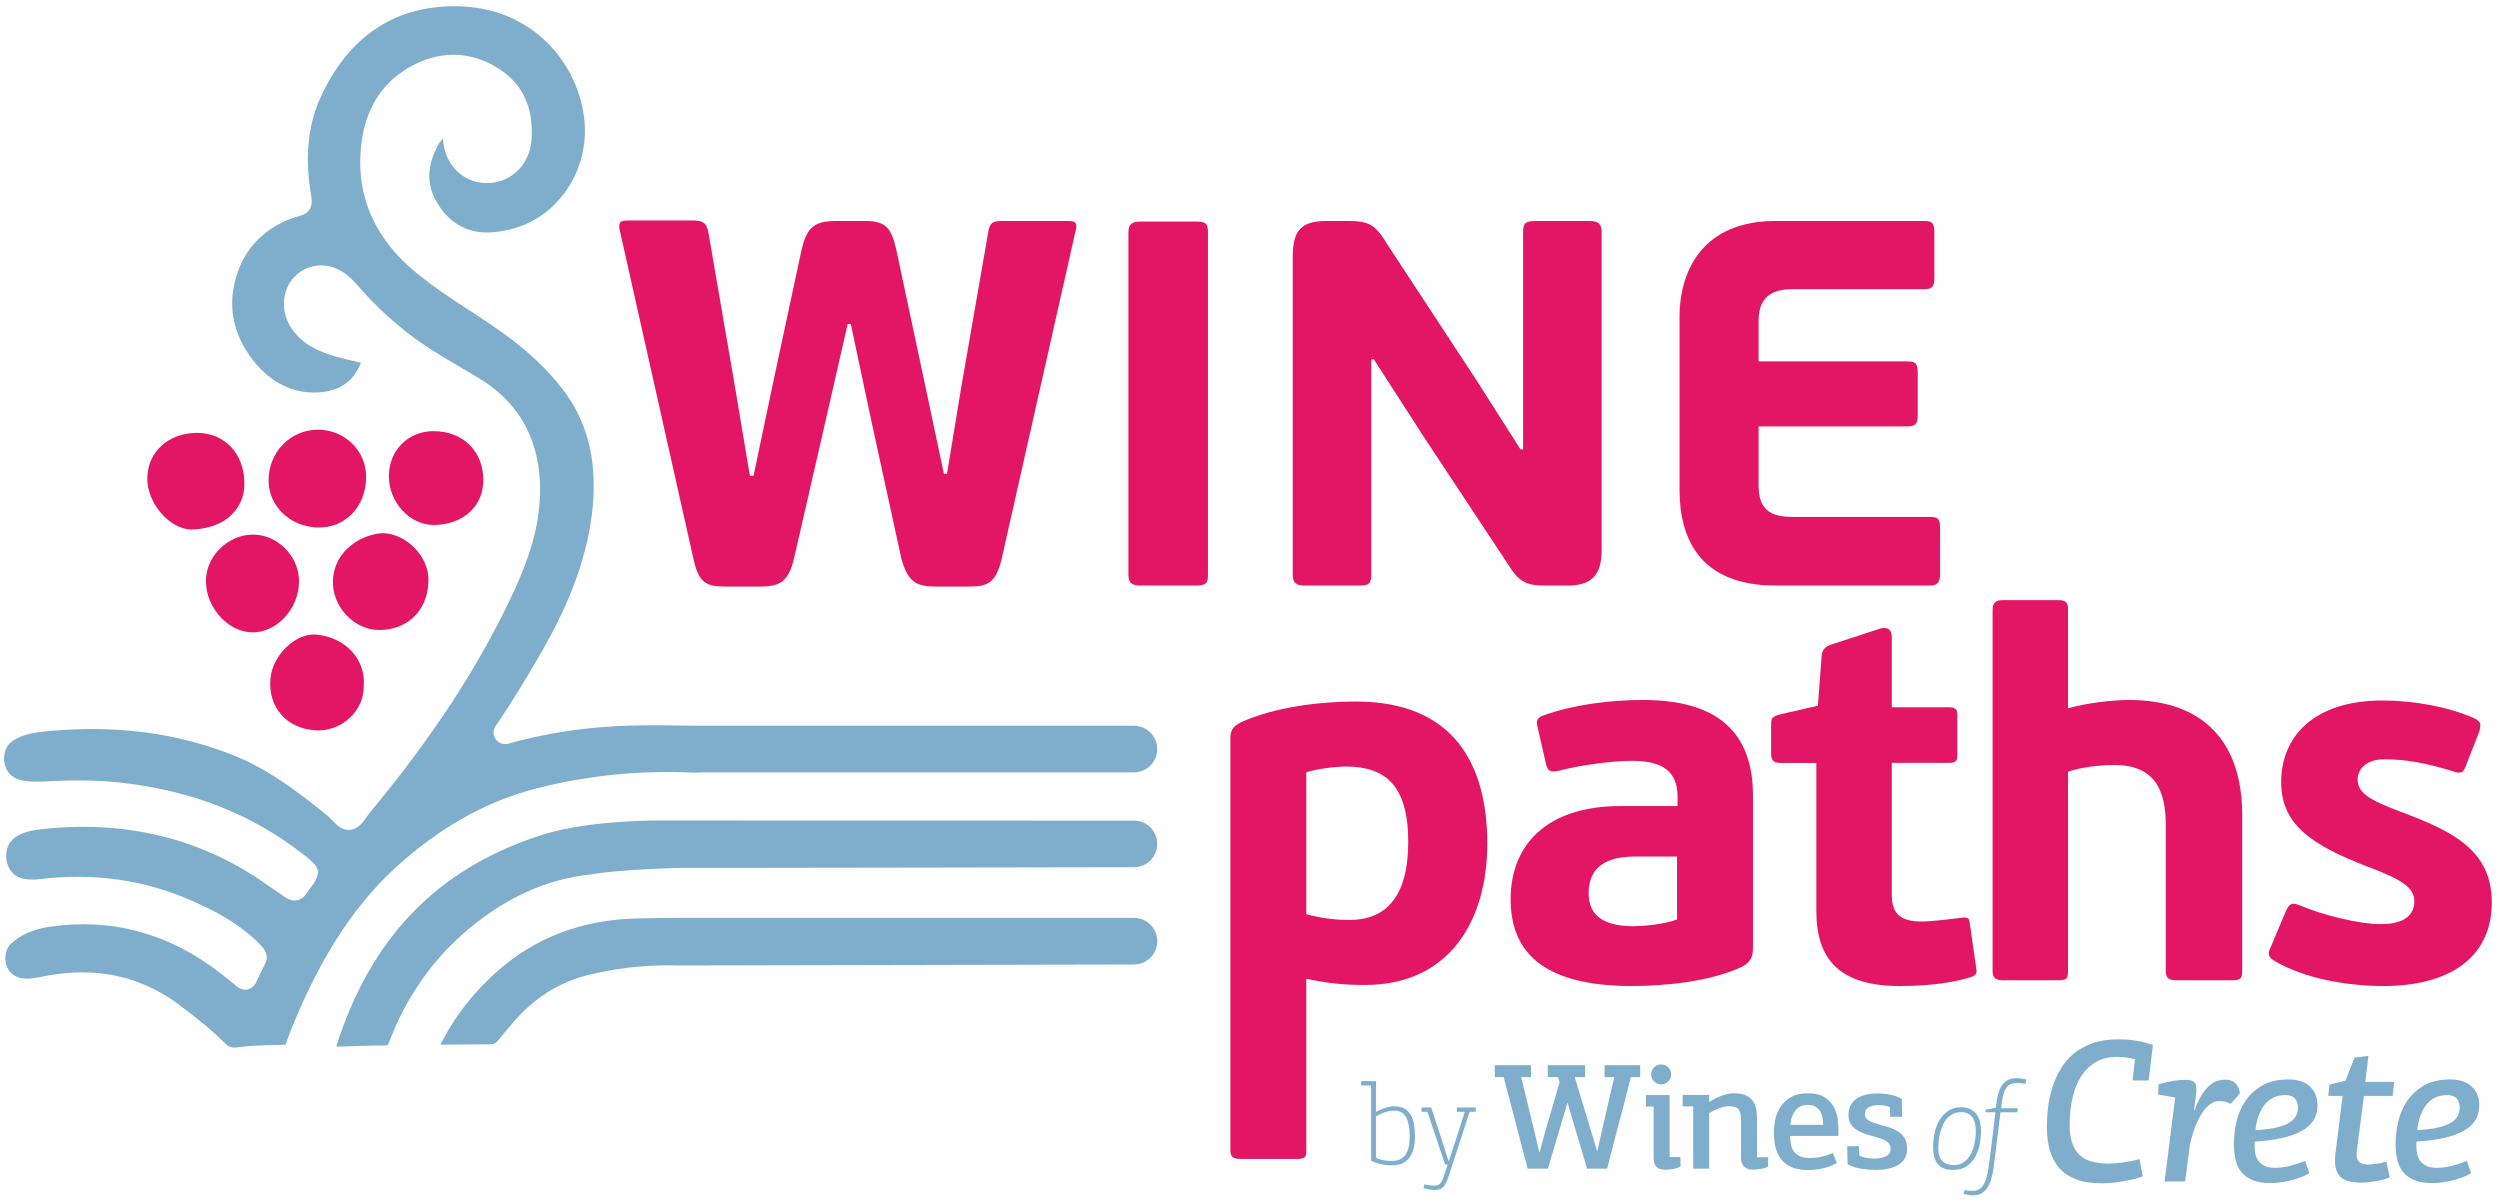 <?xml version="1.0" encoding="utf-8"?>
<!-- Generator: Adobe Illustrator 27.0.1, SVG Export Plug-In . SVG Version: 6.00 Build 0)  -->
<svg version="1.1" id="Layer_1" xmlns="http://www.w3.org/2000/svg" xmlns:xlink="http://www.w3.org/1999/xlink" x="0px" y="0px"
	 viewBox="0 0 315.699 151.742" enable-background="new 0 0 315.699 151.742" xml:space="preserve">
<g>
	<defs>
		<rect id="SVGID_1_" x="-127.849" y="-95.202" width="572.141" height="356.815"/>
	</defs>
	<clipPath id="SVGID_00000010295656208764336960000005076149650623240085_">
		<use xlink:href="#SVGID_1_"  overflow="visible"/>
	</clipPath>
	<path clip-path="url(#SVGID_00000010295656208764336960000005076149650623240085_)" fill="#E21665" d="M107.044,40.912
		l-2.758,12.084l-4.006,17.468c-0.722,3.021-1.772,3.612-4.4,3.612h-3.808c-2.497,0-3.745-0.065-4.468-3.349l-9.324-41.57
		c-0.262-1.183,0.131-1.314,1.051-1.314h8.011c1.247,0,1.84,0.131,2.102,1.445l3.283,19.045l1.971,11.755h0.459l2.496-11.886
		l3.545-16.55c0.658-2.824,1.513-3.743,4.336-3.743h3.808c2.628,0,3.218,1.05,3.81,3.481l3.678,17.271l2.363,11.165h0.395
		l1.838-11.165l3.35-19.242c0.197-1.313,0.59-1.51,1.708-1.51h8.471c0.788,0,1.182,0.197,0.853,1.313l-9.324,41.374
		c-0.788,3.283-1.971,3.48-4.466,3.48h-3.613c-2.56,0-3.743-0.394-4.597-3.612l-3.809-17.468l-2.56-12.084H107.044z"/>
	<path clip-path="url(#SVGID_00000010295656208764336960000005076149650623240085_)" fill="#E21665" d="M150.968,73.945h-6.963
		c-1.05,0-1.51-0.329-1.51-1.379V29.353c0-1.05,0.46-1.379,1.51-1.379h6.963c1.313,0,1.575,0.263,1.575,1.379v43.213
		C152.543,73.682,152.281,73.945,150.968,73.945"/>
	<path clip-path="url(#SVGID_00000010295656208764336960000005076149650623240085_)" fill="#E21665" d="M173.16,45.378v27.188
		c0,1.117-0.263,1.379-1.51,1.379h-6.896c-1.05,0-1.51-0.328-1.51-1.379v-40.06c0-3.415,1.05-4.597,4.268-4.597h2.758
		c2.627,0,3.415,0.46,4.925,2.956l11.164,17.008l5.648,8.866h0.33V29.288c0-1.051,0.263-1.379,1.51-1.379h6.896
		c1.116,0,1.51,0.394,1.51,1.379v40.126c0,2.759-0.854,4.531-4.27,4.531h-2.758c-2.625,0-3.415-0.46-4.925-2.889l-10.507-15.893
		l-6.305-9.785H173.16z"/>
	<path clip-path="url(#SVGID_00000010295656208764336960000005076149650623240085_)" fill="#E21665" d="M243.681,73.945h-19.44
		c-9.719,0-12.149-6.107-12.149-12.084V40.058c0-6.239,3.218-12.149,12.084-12.149h18.848c1.05,0,1.247,0.328,1.247,1.576v5.583
		c0,1.116-0.262,1.444-1.247,1.444h-16.68c-3.416,0-4.27,1.773-4.27,4.071v5.057h18.849c1.05,0,1.248,0.329,1.248,1.577v5.122
		c0,1.051-0.198,1.51-1.248,1.51h-18.849v7.487c0,3.02,1.51,3.94,4.27,3.94h17.337c1.115,0,1.313,0.263,1.313,1.577v5.582
		C244.994,73.485,244.731,73.945,243.681,73.945"/>
	<path clip-path="url(#SVGID_00000010295656208764336960000005076149650623240085_)" fill="#E21665" d="M42.039,73.346
		c-0.054,1.565,0.577,3.154,1.727,4.359c1.123,1.175,2.572,1.832,4.08,1.85h0.083c2.997,0.001,6.054-1.913,6.182-6.217
		c0.087-2.964-2.673-5.877-5.686-6.012C45.92,67.385,42.179,69.328,42.039,73.346"/>
	<path clip-path="url(#SVGID_00000010295656208764336960000005076149650623240085_)" fill="#E21665" d="M24.13,66.86
		c2.016-0.02,3.896-0.647,5.138-1.875c1.043-1.031,1.595-2.374,1.597-3.884c0.009-3.773-2.44-6.42-5.955-6.438h-0.042
		c-3.596,0-6.229,2.399-6.267,5.718c-0.018,1.519,0.628,3.142,1.773,4.453C21.468,66.09,22.873,66.848,24.13,66.86"/>
	<path clip-path="url(#SVGID_00000010295656208764336960000005076149650623240085_)" fill="#E21665" d="M40.155,54.266H40.09
		c-3.456,0.035-6.168,2.842-6.175,6.393c-0.004,1.523,0.6,2.969,1.7,4.069c1.215,1.215,2.88,1.884,4.689,1.884h0.016
		c1.562-0.003,3.013-0.6,4.088-1.681c1.186-1.193,1.834-2.87,1.826-4.721c-0.005-1.591-0.63-3.081-1.759-4.194
		C43.329,54.886,41.798,54.266,40.155,54.266"/>
	<path clip-path="url(#SVGID_00000010295656208764336960000005076149650623240085_)" fill="#E21665" d="M26.005,73.383
		c0.013,3.383,2.827,6.467,5.901,6.471h0.008c1.387,0,2.758-0.608,3.862-1.712c1.266-1.266,1.989-2.998,1.985-4.752
		c-0.002-1.526-0.653-3.044-1.784-4.165c-1.117-1.108-2.549-1.716-4.036-1.716h-0.037C28.748,67.53,25.992,70.274,26.005,73.383"/>
	<path clip-path="url(#SVGID_00000010295656208764336960000005076149650623240085_)" fill="#E21665" d="M34.15,85.7
		c-0.149,1.757,0.309,3.311,1.326,4.496c1.033,1.206,2.54,1.909,4.357,2.033c1.565,0.098,3.149-0.468,4.333-1.575
		c1.135-1.06,1.761-2.444,1.763-3.899l0.006-0.093c0.284-3.377-2.292-6.182-5.991-6.525c-0.1-0.008-0.201-0.013-0.303-0.013
		c-1.02,0-2.145,0.458-3.134,1.286C35.164,82.535,34.282,84.139,34.15,85.7"/>
	<path clip-path="url(#SVGID_00000010295656208764336960000005076149650623240085_)" fill="#E21665" d="M54.761,66.291
		c1.897,0,3.571-0.63,4.719-1.775c1.019-1.019,1.556-2.368,1.552-3.899c-0.004-1.798-0.611-3.34-1.756-4.459
		c-1.146-1.12-2.719-1.711-4.553-1.711H54.7c-3.184,0.008-5.589,2.451-5.595,5.681c-0.007,3.274,2.622,6.153,5.627,6.163H54.761z"/>
	<path clip-path="url(#SVGID_00000010295656208764336960000005076149650623240085_)" fill="#7FAECC" d="M143.188,91.648H87.559
		c-4.267-0.085-8.65-0.146-12.93,0.295c-3.454,0.356-6.81,0.976-9.976,1.843c-0.391,0.131-1.303,0.436-1.959-0.322
		c-0.257-0.3-0.753-1.103,0.14-2.129c1.76-2.615,3.329-5.217,4.64-7.424c2.837-4.776,6.219-11.201,7.216-18.54
		c0.901-6.629-0.318-11.974-3.724-16.339c-1.951-2.502-4.416-4.804-7.536-7.038c-1.353-0.967-2.744-1.878-4.138-2.787
		c-2.273-1.485-4.622-3.021-6.784-4.808c-5.05-4.173-7.396-9.314-6.971-15.28c0.351-4.924,2.432-8.505,6.189-10.642
		c3.674-2.091,7.471-2.08,10.989,0.026c3.251,1.943,4.729,5.061,4.391,9.268c-0.241,3.007-2.526,5.256-5.433,5.348
		c-2.919,0.09-5.254-1.979-5.687-5.033c-0.025-0.183-0.034-0.383-0.042-0.587c0-0.013,0-0.027-0.002-0.04
		c-0.084,0.107-0.182,0.233-0.255,0.327l-0.224,0.285c-1.587,2.749-1.658,5.224-0.234,7.589c1.572,2.607,3.947,3.876,6.835,3.678
		c4.44-0.306,7.189-2.521,8.712-4.325c2.275-2.694,3.377-6.269,3.023-9.807C73.08,8.008,67.225,0.784,57.412,0.784
		c-0.082,0-0.165,0.001-0.249,0.002C49.669,0.879,44.1,4.653,40.612,12.005c-1.741,3.67-2.168,7.856-1.306,12.8
		c0.236,1.345-0.281,2.185-1.542,2.493c-1.079,0.263-2.483,0.886-3.508,1.577c-2.917,1.966-4.327,4.741-4.812,7.796
		c-0.477,3.005,0.402,6.121,2.474,8.775c2.327,2.982,5.217,4.346,8.54,4.089c2.488-0.2,4.159-1.404,5.11-3.682
		c0.004-0.011,0.008-0.02,0.011-0.031c-0.007-0.002-0.017-0.005-0.026-0.007c-0.414-0.108-0.832-0.209-1.248-0.309
		c-0.886-0.213-1.769-0.428-2.632-0.708c-1.531-0.498-3.723-1.417-5.046-3.632c-1.303-2.182-0.927-4.981,0.874-6.511
		c1.899-1.608,4.523-1.512,6.526,0.243c0.6,0.525,1.121,1.12,1.579,1.645c1.689,1.922,3.596,3.712,5.83,5.471
		c2.063,1.62,4.38,2.986,6.622,4.306c0.88,0.518,1.76,1.036,2.63,1.571c5.694,3.502,8.231,9.288,7.338,16.732
		c-0.483,4.018-2.022,7.691-3.463,10.755c-4.209,8.932-10.045,17.832-17.837,27.209c-0.133,0.159-0.261,0.347-0.393,0.536
		c-0.497,0.711-1.06,1.517-2.001,1.656c-1.11,0.163-1.88-0.653-2.442-1.252c-0.165-0.175-0.326-0.354-0.494-0.491
		c-3.717-3.007-7.416-5.851-11.78-7.602c-7.215-2.897-14.924-3.909-23.566-3.107c-1.529,0.141-3.133,0.354-4.461,1.235
		c-1.63,1.081-1.488,4.347,0.989,4.934c1.314,0.32,2.705,0.206,3.827,0.15c3.953-0.197,6.873-0.049,9.128,0.215
		c8.805,1.033,16.201,3.947,22.61,8.909l0.263,0.203c1.828,1.41,2.344,2.071,0.952,3.953c-0.176,0.237-0.389,0.523-0.63,0.883
		c-0.332,0.492-0.752,0.788-1.246,0.876c-0.516,0.092-1.012-0.054-1.514-0.419c-0.405-0.296-0.82-0.574-1.236-0.852
		c-0.349-0.233-0.696-0.466-1.039-0.708c-8.236-5.835-17.82-8.185-28.465-6.996c-1.8,0.202-3.09,0.61-3.9,1.592
		c-0.69,0.836-0.957,3.116,0.663,4.269c0.737,0.525,2.011,0.566,3.051,0.441c6.743-0.811,13.119,0.081,18.959,2.635
		c3.076,1.348,6.28,2.965,8.86,5.655c0.399,0.404,1.24,1.252,0.581,2.494c-0.286,0.536-0.544,1.086-0.805,1.636l-0.249,0.526
		c-0.261,0.55-0.64,0.884-1.127,0.986c-0.499,0.102-0.972-0.048-1.436-0.447c-0.49-0.426-1.002-0.826-1.514-1.227l-0.358-0.28
		c-6.53-5.132-13.874-7.134-21.811-5.942c-1.968,0.294-3.528,0.996-4.77,2.145c-1.087,1.005-1.05,3.697,1.16,4.303
		c0.954,0.206,1.952,0.004,3.007-0.205c0.373-0.073,0.747-0.147,1.123-0.206c1.261-0.196,2.495-0.294,3.701-0.294
		c4.586,0,8.762,1.418,12.453,4.234c1.856,1.414,3.816,2.943,5.578,4.701c0.481,0.479,0.912,0.622,1.542,0.535
		c1.298-0.18,2.609-0.236,3.839-0.277c0.453-0.016,0.838-0.022,1.166-0.028c0.5-0.007,1.015-0.016,1.151-0.064
		c-0.026-0.024,0.125-0.431,0.271-0.825c0.124-0.335,0.276-0.739,0.471-1.225c3.828-9.446,8.318-16.178,14.131-21.189
		c5.309-4.576,10.779-7.544,16.722-9.076c6.382-1.644,13.036-2.326,19.783-2.016c0.357,0.016,0.728,0.007,1.117-0.024h54.601
		c1.625,0,2.944-1.318,2.944-2.944C146.132,92.967,144.813,91.648,143.188,91.648"/>
	<path clip-path="url(#SVGID_00000010295656208764336960000005076149650623240085_)" fill="#7FAECC" d="M143.195,103.624
		c0,0-59.491-0.014-60.19-0.014c-1.823,0-3.527,0.096-5.014,0.206c-4.215,0.309-7.356,0.87-10.185,1.818
		c-12.772,4.275-21.055,12.938-25.327,26.484c-0.004,0.015-0.008,0.029-0.014,0.043h0.029c0.863-0.01,1.725-0.04,2.59-0.069
		c1.167-0.042,2.355-0.088,3.499-0.073c0.368-0.002,0.408-0.028,0.533-0.359c2.175-5.768,5.566-10.601,10.081-14.365
		c4.822-4.023,9.847-6.27,15.363-6.871c4.031-0.688,11.511-0.831,11.511-0.831c0.373,0.029,57.124-0.081,57.124-0.081
		c1.625,0,2.944-1.318,2.944-2.944C146.139,104.942,144.82,103.624,143.195,103.624"/>
	<path clip-path="url(#SVGID_00000010295656208764336960000005076149650623240085_)" fill="#7FAECC" d="M143.195,115.909H86.002
		c-0.061,0-2.75,0.016-3.613,0.035l-1.671,0.032c-7.112,0.094-13.222,2.411-18.159,6.885c-2.984,2.703-5.315,5.75-6.927,9.059
		c2.061-0.007,4.123-0.022,6.185-0.044c0.502-0.005,0.83-0.148,1.092-0.477c0.702-0.878,1.407-1.755,2.155-2.592
		c2.922-3.264,6.097-4.966,9.588-5.78c4.532-1.057,8.276-1.19,11.258-1.105l57.285-0.125c1.625,0,2.944-1.318,2.944-2.944
		C146.139,117.227,144.82,115.909,143.195,115.909"/>
	<path clip-path="url(#SVGID_00000010295656208764336960000005076149650623240085_)" fill="#E21665" d="M164.96,145.235
		c0,0.985-0.197,1.116-1.38,1.116h-6.828c-0.985,0-1.38-0.196-1.38-1.116V93.252c0-0.919,0.197-1.445,1.314-2.035
		c4.203-1.905,9.85-2.628,14.513-2.628c12.411,0,16.614,7.947,16.614,17.929c0,9.851-4.858,17.863-15.432,17.863
		c-2.627,0-4.663-0.197-7.421-0.788V145.235z M169.951,96.799c-1.248,0-3.546,0.263-4.991,0.722v17.929
		c2.233,0.59,4.073,0.722,5.451,0.722c4.4,0,7.421-2.692,7.421-9.851C177.832,99.097,174.877,96.799,169.951,96.799"/>
	<path clip-path="url(#SVGID_00000010295656208764336960000005076149650623240085_)" fill="#E21665" d="M219.985,122.083
		c-3.941,1.839-9.522,2.43-13.922,2.43c-11.822,0-15.302-4.794-15.302-10.967c0-6.765,4.465-11.756,13.857-11.756h7.223v-1.05
		c0-2.43-0.853-4.663-5.713-4.663c-2.693,0-6.831,0.591-9.259,1.248c-1.117,0.262-1.445,0-1.643-0.854l-1.05-4.597
		c-0.262-0.92,0-1.248,0.656-1.51c3.875-1.38,8.406-1.97,12.676-1.97c9.456,0,13.857,4.136,13.857,12.083v19.044
		C221.365,120.639,221.232,121.426,219.985,122.083 M211.776,108.161h-5.188c-2.43,0-5.976,0.459-5.976,4.662
		c0,3.022,2.233,4.138,5.713,4.138c0.985,0,3.743-0.198,5.451-0.854V108.161z"/>
	<path clip-path="url(#SVGID_00000010295656208764336960000005076149650623240085_)" fill="#E21665" d="M248.873,123.396
		c-3.218,0.985-6.764,1.116-8.996,1.116c-7.488,0-10.509-3.284-10.509-9.457V96.339h-4.598c-0.983,0-1.115-0.525-1.115-1.248v-3.546
		c0-0.854,0.132-1.051,1.05-1.313l4.861-1.118l0.46-6.172c0.065-1.051,0.59-1.38,1.51-1.642l6.041-1.971
		c0.787-0.131,1.315,0.132,1.315,1.183v8.8h7.223c0.985,0,1.05,0.394,1.05,1.116v4.663c0,0.854,0,1.248-1.05,1.248h-7.223v16.681
		c0,2.495,1.247,3.349,3.808,3.349c1.247,0,3.743-0.329,4.925-0.46c0.788-0.131,1.051,0,1.116,0.657l0.789,5.516
		C249.596,122.673,249.793,123.067,248.873,123.396"/>
	<path clip-path="url(#SVGID_00000010295656208764336960000005076149650623240085_)" fill="#E21665" d="M281.704,123.79h-6.831
		c-0.985,0-1.378-0.263-1.378-1.183V104.22c0-4.532-1.445-7.618-6.503-7.618c-1.705,0-4.203,0.262-5.843,0.853v25.152
		c0,1.052-0.198,1.183-1.38,1.183h-6.764c-0.985,0-1.38-0.263-1.38-1.183V77.032c0-0.92,0.395-1.248,1.315-1.248h6.829
		c1.182,0,1.38,0.263,1.38,1.248v12.411c2.298-0.656,5.581-1.05,7.683-1.05c9.457,0,14.317,5.319,14.317,14.579v19.635
		C283.149,123.659,282.887,123.79,281.704,123.79"/>
	<path clip-path="url(#SVGID_00000010295656208764336960000005076149650623240085_)" fill="#E21665" d="M301.004,124.513
		c-4.531,0-10.047-0.92-13.857-3.218c-0.655-0.394-0.853-0.854-0.393-1.708l1.904-4.531c0.459-0.985,0.787-1.117,1.772-0.723
		c2.76,1.183,7.421,2.365,10.181,2.365c3.151,0,4.268-1.247,4.268-2.89c0-1.773-1.642-2.758-5.976-4.399
		c-6.961-2.693-10.836-5.255-10.836-10.639c0-5.714,4.071-10.311,12.807-10.311c3.94,0,8.273,0.788,11.557,2.232
		c0.919,0.46,0.919,0.789,0.592,1.839l-1.643,4.203c-0.327,0.92-0.722,0.986-1.64,0.657c-3.218-0.985-5.781-1.51-8.671-1.51
		c-2.363,0-3.348,1.379-3.348,2.495c0,1.774,1.445,2.628,5.451,4.138c6.303,2.364,11.491,4.728,11.491,11.426
		C314.663,121.033,309.147,124.513,301.004,124.513"/>
	<path clip-path="url(#SVGID_00000010295656208764336960000005076149650623240085_)" fill="#7FAECC" d="M176.06,139.7
		c0.517,0,0.945,0.095,1.282,0.29c0.337,0.192,0.604,0.459,0.804,0.802c0.199,0.341,0.337,0.744,0.416,1.21
		c0.081,0.465,0.12,0.97,0.12,1.515c0,0.505-0.05,0.977-0.149,1.417s-0.261,0.827-0.484,1.16c-0.223,0.331-0.519,0.592-0.887,0.78
		c-0.366,0.188-0.819,0.281-1.355,0.281c-0.535,0-1.019-0.052-1.451-0.155c-0.432-0.106-0.838-0.24-1.214-0.41v-9.518h-1.262v-0.55
		h1.886v3.889c0.478-0.256,0.898-0.438,1.26-0.548C175.388,139.754,175.733,139.7,176.06,139.7 M176.037,140.248
		c-0.405,0-0.809,0.077-1.21,0.225c-0.401,0.149-0.755,0.313-1.061,0.493v5.252c0.346,0.159,0.691,0.263,1.032,0.312
		c0.342,0.05,0.66,0.075,0.958,0.075c0.355,0,0.674-0.054,0.951-0.163c0.277-0.11,0.511-0.286,0.705-0.53
		c0.193-0.244,0.341-0.56,0.445-0.947c0.105-0.389,0.157-0.86,0.157-1.419c0-0.637-0.048-1.166-0.143-1.588
		c-0.093-0.424-0.225-0.761-0.393-1.015c-0.167-0.255-0.376-0.432-0.624-0.538C176.608,140.302,176.335,140.248,176.037,140.248"/>
	<path clip-path="url(#SVGID_00000010295656208764336960000005076149650623240085_)" fill="#7FAECC" d="M184.222,144.602
		c-0.457,1.39-0.916,2.786-1.381,4.19c-0.17,0.494-0.366,0.864-0.594,1.112c-0.229,0.246-0.564,0.37-1.011,0.37
		c-0.11,0-0.281-0.01-0.519-0.029c-0.238-0.02-0.561-0.086-0.966-0.198l0.118-0.484c0.269,0.048,0.496,0.089,0.684,0.118
		c0.189,0.029,0.366,0.045,0.534,0.045c0.13,0,0.25-0.012,0.364-0.037c0.114-0.025,0.221-0.074,0.32-0.149
		c0.1-0.072,0.191-0.182,0.276-0.324c0.082-0.143,0.165-0.337,0.244-0.584l0.519-1.565h-0.327l-2.227-6.669h-0.743v-0.548h1.218
		l1.648,5.048l0.522,1.679h0.072l0.596-1.808c0.128-0.384,0.256-0.779,0.384-1.184c0.13-0.406,0.257-0.801,0.381-1.185
		c0.122-0.387,0.24-0.749,0.347-1.09c0.11-0.341,0.209-0.645,0.298-0.912h-1.009v-0.548h2.39v0.548h-0.771
		C185.132,141.812,184.677,143.214,184.222,144.602"/>
	<path clip-path="url(#SVGID_00000010295656208764336960000005076149650623240085_)" fill="#7FAECC" d="M197.923,139.277
		l-0.571,1.962l-1.886,6.341h-2.552l-3.028-11.56h-1.123v-1.504h4.57v1.504h-1.238l1.695,6.971l0.591,2.533h0.038l0.685-2.533
		l1.848-6.342l-0.229-0.629h-1.257l-0.019-1.504h4.704l0.019,1.504h-1.314l2.152,7.085l0.667,2.266h0.038l0.552-2.475l1.581-6.876
		h-1.219v-1.504h4.495v1.504h-1.181c-0.114,0.457-0.251,1-0.41,1.629c-0.159,0.628-0.33,1.295-0.514,1.999
		c-0.184,0.705-0.374,1.429-0.571,2.171c-0.197,0.743-0.388,1.467-0.572,2.171c-0.184,0.705-0.355,1.365-0.514,1.981
		s-0.295,1.152-0.409,1.609h-2.533l-1.905-6.418l-0.552-1.885H197.923z"/>
	<path clip-path="url(#SVGID_00000010295656208764336960000005076149650623240085_)" fill="#7FAECC" d="M207.849,139.733v-1.447
		h2.99v7.828h1.371v1.218c-0.267,0.127-0.575,0.223-0.924,0.286c-0.349,0.063-0.651,0.095-0.905,0.095
		c-0.546,0-0.939-0.111-1.18-0.333c-0.242-0.222-0.369-0.612-0.381-1.171v-6.476H207.849z M211.029,135.677
		c0,0.343-0.124,0.638-0.371,0.886c-0.248,0.247-0.55,0.371-0.905,0.371c-0.343,0-0.635-0.124-0.876-0.371
		c-0.241-0.248-0.362-0.543-0.362-0.886c0-0.355,0.121-0.654,0.362-0.895s0.533-0.362,0.876-0.362c0.355,0,0.657,0.121,0.905,0.362
		C210.905,135.023,211.029,135.322,211.029,135.677"/>
	<path clip-path="url(#SVGID_00000010295656208764336960000005076149650623240085_)" fill="#7FAECC" d="M219.035,138.058
		c0.673,0,1.2,0.111,1.581,0.333c0.381,0.223,0.663,0.492,0.847,0.81c0.184,0.317,0.298,0.657,0.343,1.019
		c0.044,0.361,0.067,0.676,0.067,0.942v4.971h1.409v1.2c-0.267,0.127-0.584,0.219-0.952,0.276c-0.369,0.057-0.68,0.086-0.933,0.086
		c-0.381,0-0.674-0.061-0.876-0.181c-0.204-0.121-0.356-0.264-0.458-0.429c-0.101-0.165-0.161-0.33-0.18-0.495
		c-0.02-0.165-0.029-0.298-0.029-0.4v-4.647c0-0.317-0.019-0.59-0.057-0.819c-0.038-0.228-0.108-0.419-0.21-0.571
		c-0.101-0.152-0.254-0.267-0.457-0.343c-0.203-0.076-0.463-0.114-0.781-0.114c-0.393,0-0.822,0.089-1.285,0.266
		c-0.464,0.178-0.873,0.375-1.228,0.591v7.027h-2.019v-7.865h-1.333v-1.448h3.352v0.819l0.095,0.019
		c0.533-0.342,1.066-0.602,1.599-0.78C218.064,138.147,218.565,138.058,219.035,138.058"/>
	<path clip-path="url(#SVGID_00000010295656208764336960000005076149650623240085_)" fill="#7FAECC" d="M228.285,138.058
		c0.901,0,1.609,0.168,2.124,0.504c0.514,0.337,0.901,0.743,1.161,1.219s0.422,0.968,0.486,1.476
		c0.063,0.508,0.095,0.933,0.095,1.276v0.914h-6.094c0,0.419,0.038,0.8,0.114,1.143c0.076,0.343,0.21,0.635,0.4,0.876
		s0.448,0.428,0.771,0.562c0.324,0.133,0.727,0.2,1.21,0.2c0.533,0,1.022-0.051,1.466-0.153c0.444-0.101,0.92-0.26,1.428-0.476
		l0.515,1.276c-0.585,0.305-1.184,0.527-1.8,0.667c-0.616,0.139-1.235,0.209-1.857,0.209c-0.876,0-1.59-0.133-2.142-0.4
		c-0.553-0.266-0.991-0.622-1.315-1.066c-0.323-0.444-0.546-0.955-0.666-1.533c-0.121-0.578-0.181-1.178-0.181-1.8
		c0-0.457,0.057-0.968,0.171-1.533c0.115-0.565,0.33-1.098,0.648-1.6c0.317-0.501,0.755-0.92,1.314-1.257
		C226.692,138.226,227.409,138.058,228.285,138.058 M228.266,139.524c-0.368,0-0.686,0.074-0.952,0.221
		c-0.267,0.147-0.486,0.339-0.657,0.575c-0.172,0.237-0.305,0.506-0.4,0.806c-0.095,0.301-0.15,0.605-0.162,0.912h4.152
		c-0.013-0.345-0.051-0.668-0.115-0.969c-0.063-0.3-0.171-0.566-0.323-0.796c-0.153-0.231-0.353-0.413-0.6-0.547
		C228.961,139.591,228.647,139.524,228.266,139.524"/>
	<path clip-path="url(#SVGID_00000010295656208764336960000005076149650623240085_)" fill="#7FAECC" d="M234.737,144.743
		l0.057,1.181c0.254,0.14,0.559,0.238,0.914,0.295c0.356,0.057,0.679,0.086,0.972,0.086c0.571,0,1.057-0.092,1.456-0.277
		c0.4-0.183,0.6-0.504,0.6-0.961c0-0.229-0.047-0.419-0.142-0.572c-0.096-0.152-0.226-0.282-0.391-0.39
		c-0.165-0.108-0.359-0.2-0.581-0.276c-0.222-0.076-0.454-0.153-0.695-0.229c-0.432-0.127-0.857-0.254-1.276-0.381
		c-0.419-0.126-0.793-0.292-1.124-0.495c-0.33-0.203-0.596-0.454-0.799-0.752c-0.204-0.298-0.305-0.682-0.305-1.152
		c0-0.483,0.092-0.895,0.276-1.238c0.184-0.343,0.438-0.625,0.762-0.848c0.324-0.222,0.711-0.387,1.162-0.495
		c0.45-0.108,0.942-0.162,1.476-0.162c0.545,0,1.088,0.054,1.628,0.162c0.539,0.108,1.019,0.289,1.438,0.543
		c0,0.368,0.003,0.74,0.009,1.114c0.006,0.375,0.016,0.752,0.029,1.133h-1.505l-0.038-1.222c-0.432-0.175-0.908-0.263-1.428-0.263
		c-0.483,0-0.892,0.092-1.229,0.275c-0.336,0.184-0.504,0.498-0.504,0.941c0,0.19,0.06,0.351,0.181,0.484
		c0.12,0.133,0.273,0.247,0.457,0.342c0.184,0.096,0.377,0.175,0.581,0.238c0.203,0.063,0.393,0.12,0.571,0.171
		c0.381,0.114,0.781,0.231,1.2,0.352c0.419,0.12,0.803,0.288,1.152,0.503c0.349,0.216,0.635,0.497,0.857,0.845
		c0.222,0.349,0.333,0.808,0.333,1.378c0,0.456-0.095,0.852-0.285,1.188c-0.191,0.335-0.461,0.611-0.81,0.826
		c-0.349,0.216-0.771,0.377-1.266,0.485c-0.495,0.107-1.042,0.161-1.638,0.161c-0.546,0-1.143-0.048-1.79-0.143
		c-0.648-0.095-1.226-0.289-1.733-0.581l-0.038-2.266H234.737z"/>
	<path clip-path="url(#SVGID_00000010295656208764336960000005076149650623240085_)" fill="#7FAECC" d="M247.647,139.828
		c0.482,0,0.883,0.084,1.203,0.251c0.32,0.168,0.577,0.391,0.771,0.669s0.332,0.597,0.417,0.959
		c0.083,0.362,0.125,0.737,0.125,1.125c0,0.472-0.047,0.991-0.141,1.557c-0.095,0.566-0.273,1.098-0.535,1.596
		s-0.624,0.915-1.085,1.251c-0.462,0.335-1.059,0.503-1.793,0.503c-0.493,0-0.899-0.076-1.219-0.228
		c-0.32-0.152-0.574-0.359-0.763-0.621c-0.189-0.262-0.322-0.569-0.401-0.92c-0.079-0.352-0.118-0.721-0.118-1.109
		c0-0.535,0.058-1.099,0.173-1.691c0.115-0.592,0.312-1.135,0.59-1.628c0.278-0.493,0.642-0.902,1.093-1.227
		C246.415,139.99,246.976,139.828,247.647,139.828 M247.653,140.441c-0.397,0-0.745,0.076-1.042,0.228
		c-0.298,0.152-0.554,0.353-0.769,0.604c-0.214,0.251-0.389,0.538-0.525,0.863c-0.136,0.324-0.245,0.656-0.329,0.996
		c-0.084,0.34-0.141,0.675-0.172,1.004c-0.032,0.33-0.047,0.625-0.047,0.887c0,0.272,0.028,0.533,0.086,0.784
		c0.057,0.252,0.162,0.477,0.313,0.675c0.152,0.199,0.353,0.356,0.604,0.471c0.25,0.115,0.569,0.172,0.956,0.172
		s0.724-0.073,1.011-0.219c0.288-0.147,0.533-0.34,0.737-0.581c0.204-0.24,0.374-0.515,0.509-0.823
		c0.136-0.309,0.241-0.62,0.314-0.934c0.073-0.314,0.125-0.62,0.157-0.918c0.031-0.298,0.047-0.562,0.047-0.792
		c0-0.314-0.027-0.615-0.079-0.903c-0.052-0.287-0.149-0.543-0.29-0.769c-0.141-0.224-0.331-0.405-0.572-0.541
		C248.322,140.509,248.019,140.441,247.653,140.441"/>
	<path clip-path="url(#SVGID_00000010295656208764336960000005076149650623240085_)" fill="#7FAECC" d="M254.663,136.147
		c0.168,0,0.362,0.016,0.582,0.047c0.22,0.032,0.435,0.074,0.645,0.126l-0.142,0.566c-0.178-0.052-0.367-0.086-0.566-0.102
		c-0.199-0.016-0.367-0.024-0.503-0.024c-0.283,0-0.538,0.045-0.763,0.134c-0.226,0.089-0.417,0.252-0.574,0.488
		c-0.157,0.236-0.289,0.561-0.393,0.975c-0.105,0.414-0.184,0.946-0.236,1.596h2.107l-0.063,0.504h-2.139
		c-0.105,0.88-0.21,1.756-0.314,2.626c-0.105,0.871-0.215,1.746-0.331,2.627c-0.073,0.608-0.152,1.221-0.235,1.84
		c-0.084,0.618-0.218,1.18-0.401,1.683c-0.184,0.503-0.446,0.915-0.787,1.234c-0.341,0.32-0.799,0.48-1.376,0.48
		c-0.178,0-0.375-0.016-0.59-0.048c-0.215-0.033-0.432-0.081-0.653-0.146c0.032-0.086,0.061-0.167,0.087-0.243
		c0.026-0.075,0.05-0.155,0.071-0.239c0.23,0.052,0.424,0.084,0.582,0.094c0.157,0.011,0.309,0.016,0.456,0.016
		c0.556,0,0.991-0.236,1.305-0.707c0.315-0.471,0.54-1.209,0.676-2.214c0.126-0.911,0.241-1.79,0.346-2.638
		c0.105-0.848,0.197-1.596,0.276-2.245c0.078-0.649,0.139-1.168,0.181-1.555c0.041-0.387,0.062-0.576,0.062-0.565h-1.242
		l0.031-0.315c0.21-0.042,0.42-0.084,0.63-0.126c0.209-0.042,0.419-0.089,0.629-0.141l0.047-0.315
		c0.052-0.493,0.134-0.949,0.244-1.368c0.11-0.42,0.264-0.781,0.464-1.086c0.199-0.304,0.45-0.54,0.755-0.707
		C253.835,136.231,254.212,136.147,254.663,136.147"/>
	<path clip-path="url(#SVGID_00000010295656208764336960000005076149650623240085_)" fill="#7FAECC" d="M267.473,131.248
		c0.926,0,1.752,0.069,2.481,0.206c0.728,0.137,1.367,0.308,1.915,0.514l-0.54,4.473h-2.031l0.309-2.674
		c-0.292-0.085-0.639-0.158-1.041-0.218c-0.403-0.06-0.819-0.09-1.247-0.09c-1.012,0-1.89,0.215-2.635,0.643
		c-0.746,0.428-1.363,1.02-1.851,1.774c-0.489,0.754-0.858,1.662-1.106,2.725c-0.249,1.063-0.373,2.22-0.373,3.471
		c0,1.594,0.369,2.802,1.106,3.625c0.736,0.822,1.979,1.234,3.728,1.234c0.205,0,0.466-0.009,0.784-0.026
		c0.317-0.017,0.655-0.051,1.015-0.103c0.36-0.051,0.729-0.111,1.106-0.18c0.377-0.068,0.737-0.154,1.079-0.257l0.412,2.185
		c-0.343,0.138-0.729,0.257-1.157,0.36c-0.429,0.103-0.874,0.193-1.337,0.27c-0.463,0.077-0.93,0.137-1.401,0.18
		c-0.472,0.043-0.913,0.064-1.324,0.064c-1.269,0-2.339-0.167-3.212-0.501c-0.872-0.334-1.58-0.814-2.124-1.44
		c-0.543-0.625-0.938-1.379-1.185-2.262c-0.246-0.883-0.369-1.864-0.369-2.944c0-0.72,0.046-1.495,0.14-2.326
		c0.093-0.832,0.263-1.654,0.509-2.469c0.247-0.813,0.582-1.598,1.007-2.352c0.425-0.754,0.97-1.418,1.637-1.992
		c0.667-0.574,1.467-1.033,2.401-1.376C265.103,131.42,266.205,131.248,267.473,131.248"/>
	<path clip-path="url(#SVGID_00000010295656208764336960000005076149650623240085_)" fill="#7FAECC" d="M275.97,136.364
		c0.548,0,0.917,0.09,1.105,0.27c0.189,0.18,0.283,0.484,0.283,0.913c0,0.291-0.03,0.664-0.09,1.118
		c-0.06,0.454-0.133,0.964-0.218,1.53h0.077c0.308-0.84,0.63-1.513,0.964-2.019c0.334-0.505,0.668-0.895,1.003-1.169
		c0.334-0.274,0.659-0.454,0.977-0.54c0.317-0.086,0.621-0.129,0.912-0.129c0.6,0,1.054,0.172,1.363,0.514
		c0.308,0.344,0.48,0.746,0.514,1.209l-1.157,1.337c-0.292-0.155-0.561-0.253-0.81-0.296c-0.248-0.043-0.475-0.064-0.681-0.064
		c-0.686,0-1.354,0.446-2.005,1.337c-0.652,0.891-1.2,2.245-1.646,4.062c-0.137,0.977-0.248,1.834-0.334,2.57
		c-0.086,0.738-0.18,1.466-0.283,2.186h-2.596c0.239-1.971,0.475-3.848,0.707-5.63c0.231-1.783,0.441-3.437,0.629-4.962
		l-2.159-0.386c0-0.137,0.008-0.356,0.026-0.656c0.017-0.299,0.034-0.518,0.051-0.655c0.737-0.189,1.358-0.326,1.864-0.412
		C274.971,136.407,275.473,136.364,275.97,136.364"/>
	<path clip-path="url(#SVGID_00000010295656208764336960000005076149650623240085_)" fill="#7FAECC" d="M288.978,136.312
		c1.182,0,2.091,0.3,2.725,0.9c0.634,0.6,0.951,1.389,0.951,2.366c0,1.456-0.69,2.549-2.07,3.277
		c-1.379,0.729-3.329,1.162-5.848,1.299c-0.018,0.102-0.026,0.204-0.026,0.306v0.281c0,0.34,0.034,0.672,0.103,0.995
		c0.068,0.323,0.197,0.612,0.385,0.867c0.189,0.255,0.45,0.463,0.784,0.625c0.335,0.162,0.767,0.242,1.299,0.242
		c0.634,0,1.272-0.081,1.915-0.244c0.643-0.163,1.273-0.373,1.89-0.63l0.54,1.551c-0.309,0.192-0.66,0.361-1.054,0.509
		c-0.395,0.148-0.806,0.278-1.235,0.391c-0.428,0.113-0.87,0.199-1.324,0.26s-0.895,0.091-1.324,0.091
		c-0.942,0-1.709-0.133-2.301-0.398c-0.591-0.266-1.058-0.621-1.401-1.067c-0.343-0.446-0.578-0.972-0.707-1.581
		c-0.128-0.608-0.192-1.247-0.192-1.916c0-0.874,0.106-1.786,0.321-2.738c0.214-0.951,0.582-1.825,1.105-2.622
		c0.523-0.797,1.23-1.456,2.121-1.979C286.526,136.574,287.641,136.312,288.978,136.312 M288.592,138.292
		c-1.097,0-1.963,0.395-2.597,1.183s-1.028,1.868-1.182,3.239c1.765-0.086,3.102-0.351,4.01-0.797
		c0.909-0.445,1.363-1.131,1.363-2.057c0-0.463-0.125-0.839-0.373-1.131C289.564,138.438,289.158,138.292,288.592,138.292"/>
	<path clip-path="url(#SVGID_00000010295656208764336960000005076149650623240085_)" fill="#7FAECC" d="M297.641,145.182
		c-0.017,0.103-0.03,0.202-0.038,0.296c-0.009,0.094-0.013,0.184-0.013,0.27c0,0.462,0.115,0.797,0.347,1.002
		c0.231,0.206,0.604,0.309,1.118,0.309c0.24,0,0.566-0.026,0.977-0.077c0.411-0.052,0.848-0.146,1.311-0.283l0.437,1.979
		c-0.274,0.121-0.583,0.223-0.925,0.309c-0.343,0.086-0.686,0.154-1.029,0.206c-0.343,0.051-0.66,0.09-0.951,0.115
		c-0.292,0.026-0.523,0.039-0.694,0.039c-0.516,0-0.981-0.043-1.396-0.129c-0.415-0.085-0.766-0.235-1.051-0.45
		c-0.286-0.214-0.502-0.501-0.649-0.861c-0.147-0.36-0.22-0.814-0.22-1.362c0-0.309,0.025-0.66,0.077-1.054l0.882-7.096h-1.808
		l0.154-1.44l2.018-0.489l1.142-2.905l1.751-0.231l-0.386,3.291h3.651l-0.206,1.774h-3.625L297.641,145.182z"/>
	<path clip-path="url(#SVGID_00000010295656208764336960000005076149650623240085_)" fill="#7FAECC" d="M309.404,136.312
		c1.182,0,2.091,0.3,2.725,0.9c0.634,0.6,0.951,1.389,0.951,2.366c0,1.456-0.69,2.549-2.069,3.277
		c-1.38,0.729-3.33,1.162-5.849,1.299c-0.018,0.102-0.026,0.204-0.026,0.306v0.281c0,0.34,0.034,0.672,0.103,0.995
		c0.068,0.323,0.197,0.612,0.385,0.867c0.189,0.255,0.45,0.463,0.785,0.625c0.334,0.162,0.766,0.242,1.298,0.242
		c0.634,0,1.273-0.081,1.915-0.244c0.643-0.163,1.273-0.373,1.89-0.63l0.54,1.551c-0.309,0.192-0.66,0.361-1.054,0.509
		c-0.395,0.148-0.806,0.278-1.234,0.391c-0.429,0.113-0.871,0.199-1.324,0.26c-0.455,0.061-0.896,0.091-1.324,0.091
		c-0.943,0-1.71-0.133-2.301-0.398c-0.592-0.266-1.059-0.621-1.402-1.067c-0.343-0.446-0.578-0.972-0.707-1.581
		c-0.128-0.608-0.192-1.247-0.192-1.916c0-0.874,0.107-1.786,0.321-2.738c0.214-0.951,0.582-1.825,1.105-2.622
		c0.523-0.797,1.23-1.456,2.121-1.979C306.952,136.574,308.067,136.312,309.404,136.312 M309.018,138.292
		c-1.097,0-1.963,0.395-2.597,1.183s-1.028,1.868-1.182,3.239c1.765-0.086,3.102-0.351,4.01-0.797
		c0.909-0.445,1.363-1.131,1.363-2.057c0-0.463-0.124-0.839-0.373-1.131C309.991,138.438,309.584,138.292,309.018,138.292"/>
</g>
</svg>
